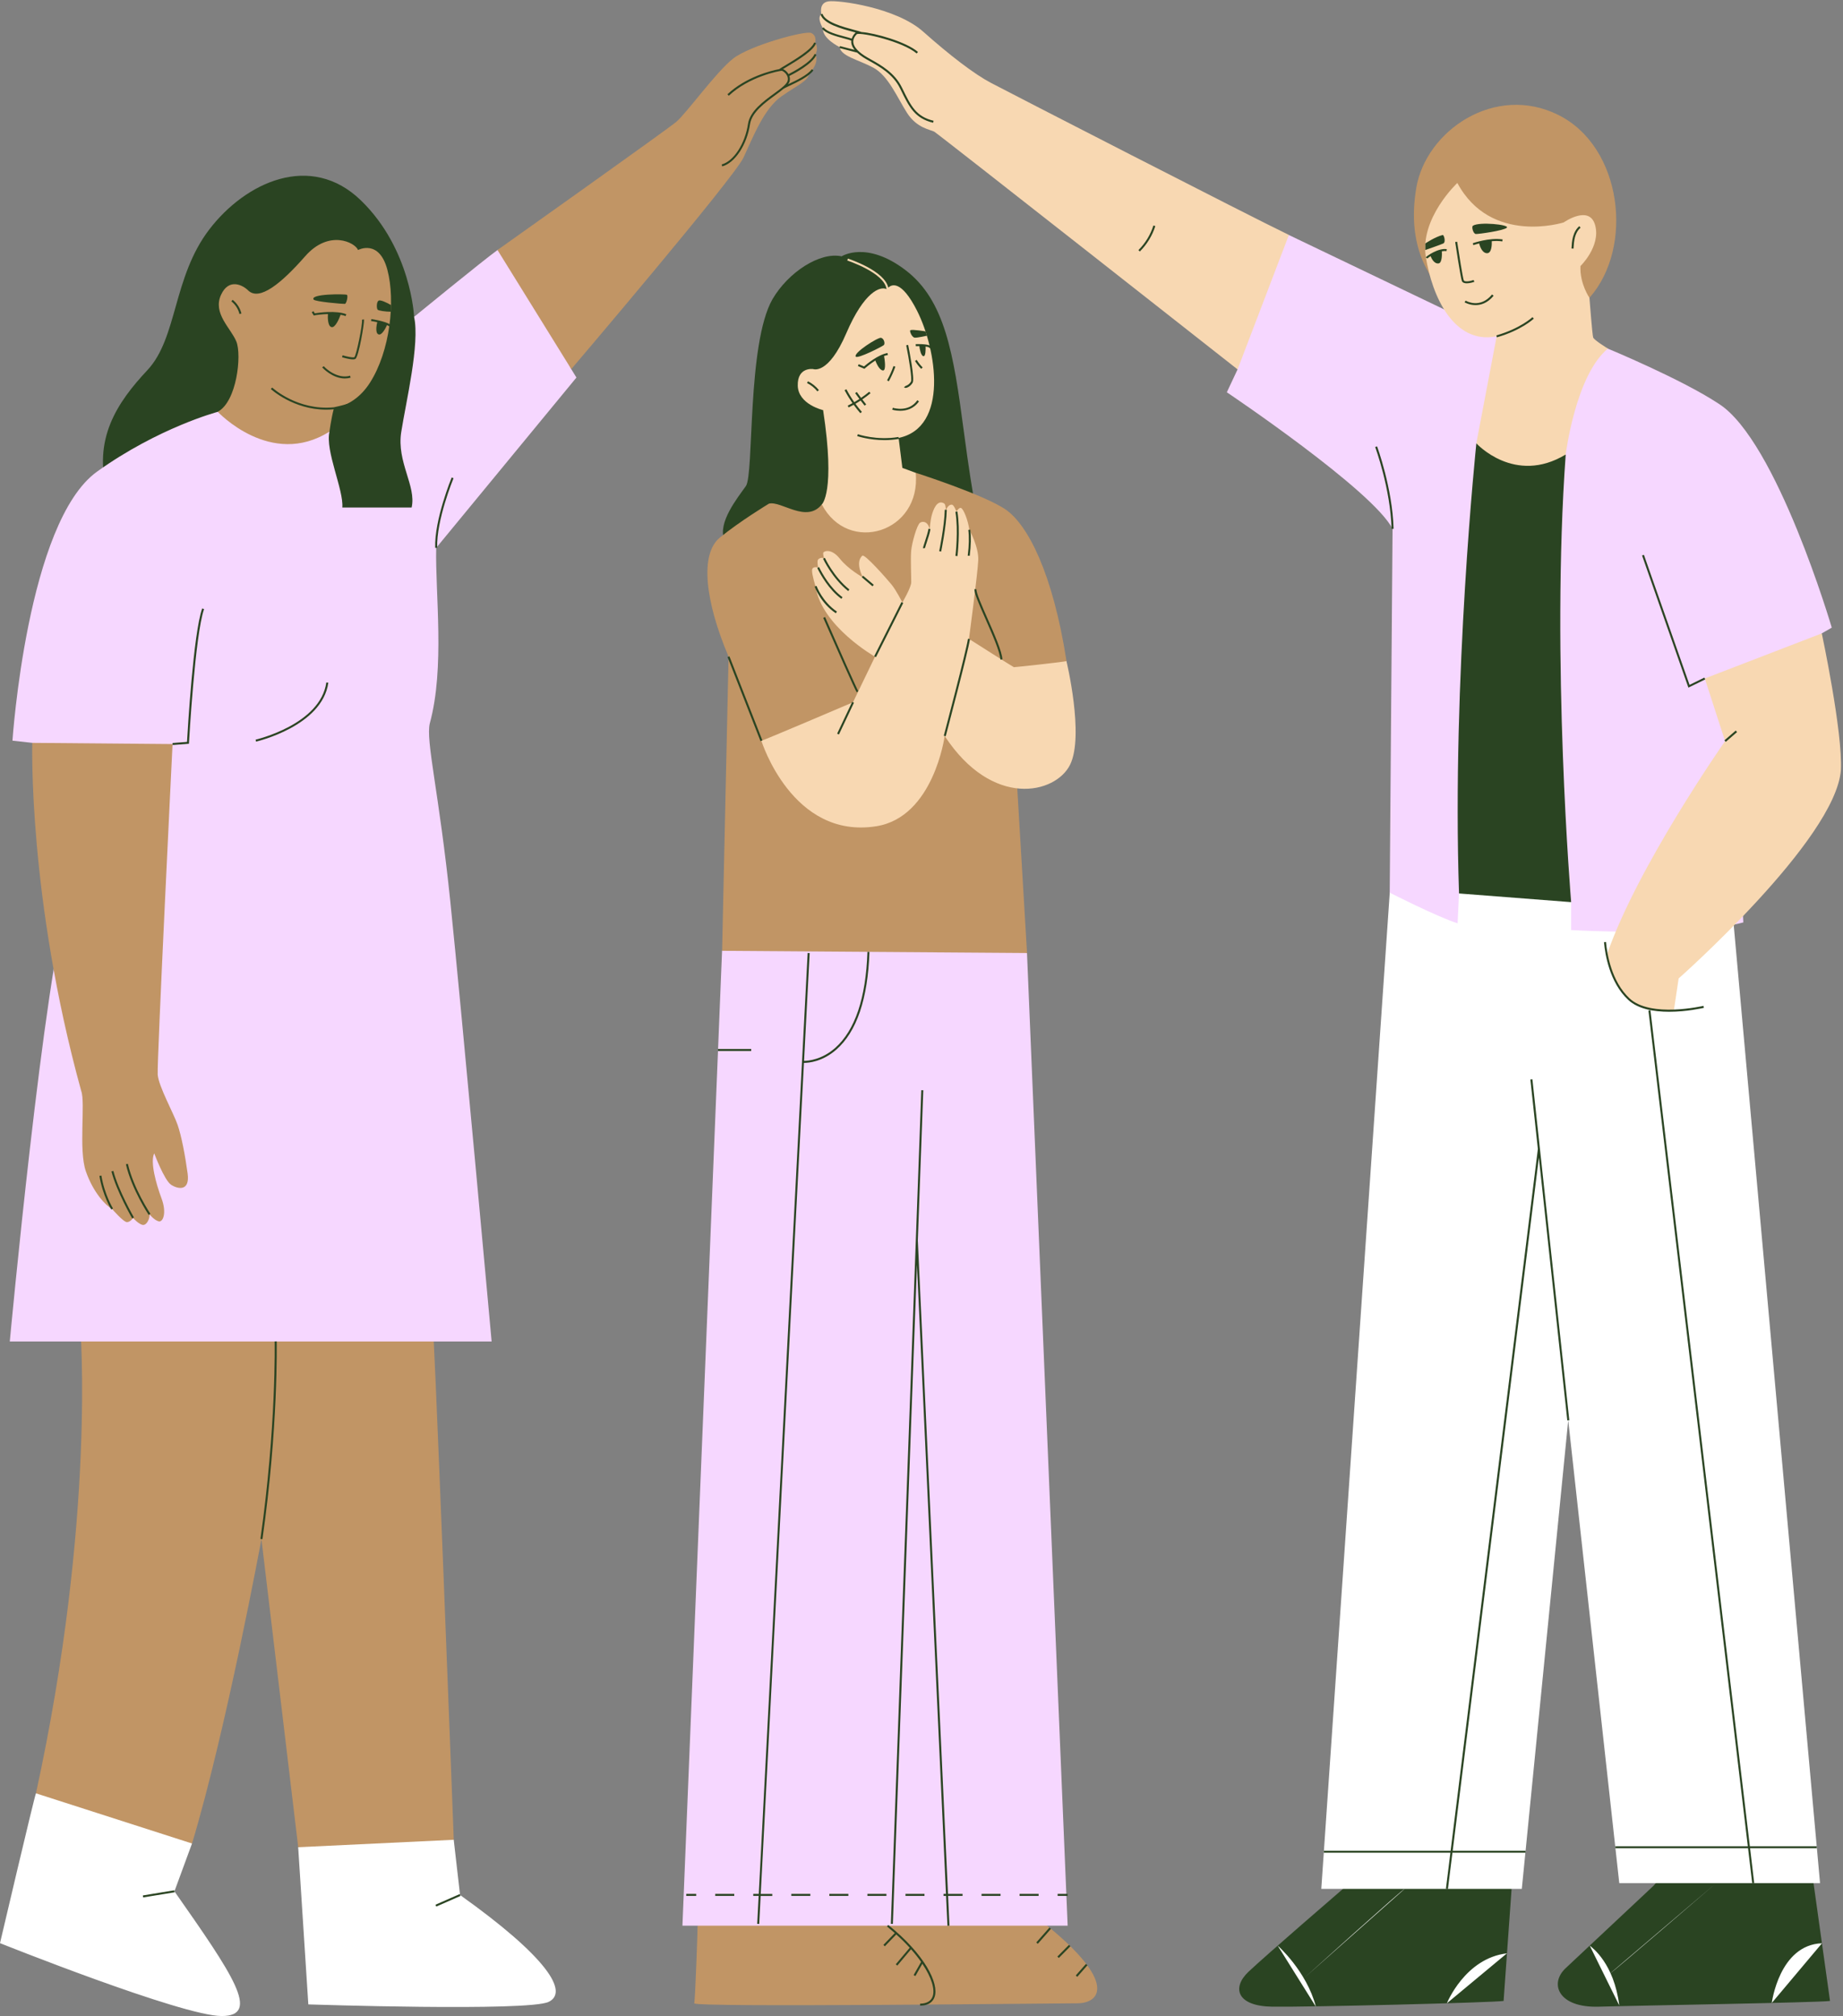 <?xml version="1.0" encoding="UTF-8" standalone="no"?><svg xmlns="http://www.w3.org/2000/svg" xmlns:xlink="http://www.w3.org/1999/xlink" fill="#000000" height="504.8" preserveAspectRatio="xMidYMid meet" version="1" viewBox="0.0 -0.3 461.4 504.8" width="461.4" zoomAndPan="magnify"><rect x="0.0" y="-0.3" width="461.4" height="504.8" fill="#808080" stroke="none"/><g id="change1_1"><path d="M9,448.72c15.08-69.19,11.08-117.09,11.08-117.09s87.45-5.09,87.94-5.83c0.48-0.74,5.58,134.56,5.58,134.56 l-12.54,16.48l-26.4-14.62l-9.21-77.16c0,0-8.74,47.48-17.37,76.22C32.58,468.99,9,448.72,9,448.72z M174.64,481.83 c0.06,0.04-0.58,18.38-0.83,19.46c-0.25,1.08,90.06,0,95.87,0c5.81,0,10.17-5.29-8.34-20.09 C242.83,466.41,174.64,481.83,174.64,481.83z" fill="#c19565"/></g><g id="change2_1"><path d="M378.43,472.64l-2,28.06c-2.46,0.41-48.99,1.57-57.9,1.44c-8.92-0.13-10.17-4.75-5.99-8.72 s23.61-20.72,23.61-20.72C343.11,463.58,378.43,472.64,378.43,472.64z M48.07,147.95c7.6,10.18,41.86,16.55,53.57-8.79 s2.03-60.15,2.03-60.15s-0.73-16.91-13.28-29.1s-28.92-4.65-38.03,7.29s-7.9,27.11-15.46,35.18s-13.79,17.27-9.97,30.81 C26.94,123.19,40.47,137.77,48.07,147.95z M414.02,471.81c0,0-17.08,16.01-22.06,20.69c-4.19,3.95-1.75,9.95,8.29,9.64 c8.91-0.28,55.45-1.03,57.9-1.44l-4.17-29.79C453.99,470.91,420.99,462.69,414.02,471.81z" fill="#2a4422"/></g><g id="change3_1"><path d="M455.65,471.2h-26.02h-24.24l-12.78-115.89l-11.62,117.33h-50.2l17.14-249.44 c16.27-28.29,85.62,2.65,85.62,2.65L455.65,471.2z M48.07,461.28L9,448.72c-0.34,0.58-9,37.51-9,37.51s45.54,18.23,55.48,18.25 c9.94,0.01,2.78-10.39-11.81-31.22L48.07,461.28z M115.18,474.18l-1.59-13.83l-38.94,1.86l2.54,39.36c0,0,55.06,1.82,60.17-0.64 C142.47,498.47,136.95,489.69,115.18,474.18z M397.99,486.84l7.4,14.99C404.06,491.3,398.67,487.41,397.99,486.84z M319.87,486.84 l9.57,15.31C327.12,493.22,319.87,486.84,319.87,486.84z M362.23,501.29l15.04-12.51C366.76,490.01,362.23,501.29,362.23,501.29z M443.57,501.21l12.57-14.95C445.42,486.64,443.57,501.21,443.57,501.21z M429.63,471.2l-26.44,22.53 C403.27,493.92,429.63,471.2,429.63,471.2z M351.59,472.7c0.13-0.51-25.17,22.33-25.17,22.33L351.59,472.7z" fill="#ffffff"/></g><g id="change4_1"><path d="M8.08,185.7l-4.96-0.55c0,0,3.66-54.82,21.2-67.38c15.42-11.04,30.19-14.95,30.19-14.95l27.98,4.96 c-1.12,4.8,3.58,14.58,3.21,19h17.35c1.24-5.4-3.79-11.36-2.6-18.91c1.18-7.55,4.7-22.1,3.22-28.84c0,0,17.61-14.4,20.88-16.72 c3.26-2.32,18.47,29.82,18.47,29.82l1.29,2.1l-35.11,42.65c-0.25,11.56,2.21,29.96-1.6,43.94c-1.06,4.33,2.32,17.29,5.14,44.64 c2.83,27.36,10.34,110.13,10.34,110.13H2.45c0,0,8.5-91.85,15.01-112.7S8.08,185.7,8.08,185.7z M257.11,238.33 c0,0-62.52-21.37-76.34-0.55l-9.92,244.08h96.44 M309.83,92.19l-2.69,5.73c0,0,36.57,24.55,41.49,34.2l-0.71,91.09 c0,0,11.71,5.98,17,7.67l0.34-7.47l20.2-4.71l7.87,6.88v6.99c0,0,29.21,1.76,43.12-1.91l-1.75-32.89l21.37-39.47l2.52-1.45 c0,0-13.76-46.79-28.29-56.05c-9.31-6.17-27.77-13.81-27.77-13.81l-37.69-8.24l-42.17-20.21C322.69,58.52,304.36,83.97,309.83,92.19 z" fill="#f6d7ff"/></g><g id="change2_2"><path d="M181.33,134.82c-1.7-4.27,3.32-10.47,5.4-13.41s0.25-35.56,6.67-46.81c3.96-6.76,11.87-11.9,17.31-10.72 c0,0,6.21-4.03,16.03,3.49s11.96,20.69,14.52,40.06s3.85,23.42,3.85,23.42s-22.5,24.48-37.43,20.42 C192.77,147.21,181.33,134.82,181.33,134.82z M369.61,110.7c0,0-6.16,58.89-4.34,112.71l28.07,2.17c0,0-5.07-60.91-1.36-112.07 L369.61,110.7z" fill="#2a4422"/></g><g id="change1_2"><path d="M92.62,95.52c-2.35,3.68-5.52,5.74-9.02,6.4c-0.71,2.64-1.11,5.84-1.11,5.84 c-14.68,9.29-27.98-4.96-27.98-4.96c4.79-2.54,6.03-14.18,4.67-17.56c-1.36-3.38-5.99-7.04-3.84-11.73 c1.99-4.33,5.54-2.35,6.79-1.09c2.81,2.73,8.29-1.74,14.26-8.55s12.52-3.45,13.25-1.57c0,0,5.28-2.86,7.34,4.95 C99.06,75.08,97.64,87.66,92.62,95.52z M267,165.21c-3.48-22.33-9.79-34.13-15.16-37.88s-22.58-9.25-22.58-9.25l-17.39,10.66 l-6.12-2.76c-3.83,4.86-10.23-0.99-13.25-0.17c0,0-7.32,4.42-12.3,8.51c-4.98,4.09-3.75,15.75,2.2,29.8l-1.62,73.65l76.34,0.55 l-3.02-50.91L267,165.21z M357.94,68.57c-0.04-0.76-5.78-7.55-3.37-21.83c2.41-14.28,19.68-26.2,35.6-18.24 c15.93,7.95,18.98,33.09,7.75,45.77C386.7,86.95,357.94,68.57,357.94,68.57z M169.31,30.21c2.52-2.11,10.03-12.59,14.27-15.87 s17.95-7.03,19.49-6.38s1,2.48,1,2.48c0.98,1.2,0.1,2.87,0.1,2.87c0.99,2.32-1.5,4.68-1.5,4.68c-0.5,2.12-2.61,2.74-7.01,5.82 c-4.4,3.08-7.12,10.17-9.51,15.32s-43.13,52.99-43.13,52.99L124.55,62.3C124.55,62.3,166.79,32.32,169.31,30.21z M43.2,186 c0,0-3.94,79.84-3.72,82.76c0.22,2.92,3.99,9.7,4.98,12.57s1.87,7.58,2.51,12.16c0.63,4.57-2.44,3.97-4.14,2.85 c-1.7-1.12-4.22-7.86-4.22-7.86c-1.05,2.18,0.47,7.64,1.82,11.26c1.36,3.61,0.4,6.03-0.7,5.76s-2.3-1.73-2.3-1.73 c0.11,0.97-0.66,2.7-1.63,2.63s-2.5-1.73-2.5-1.73s-0.6,0.97-1.48,1.03s-3.74-3.27-3.74-3.27c-1.61-0.87-4.73-4.11-6.59-9.47 s-0.06-17.19-1.16-20.11C6.99,224.45,8.08,185.7,8.08,185.7L43.2,186z" fill="#c19565"/></g><g id="change5_1"><path d="M402.55,86.98c-8.11,6.64-10.57,26.52-10.57,26.52c-12.8,7.74-22.38-2.8-22.38-2.8l5.09-26.78 c-10.8,2.11-16.18-10.15-17.73-19.88c-1.55-9.73,7.89-18.53,7.89-18.53c8.42,15.68,26.63,9.88,26.63,9.88s6.46-4.55,7.88,0.73 c1.41,5.28-3.69,10.2-3.69,10.2c-0.2,4.41,2.25,7.94,2.25,7.94s0.71,9.26,0.93,9.93C399.08,84.88,402.55,86.98,402.55,86.98z M456.09,158.29l-29.29,11.29l5.08,15.69c0,0-21.88,31.22-29.54,53.32c0,0,1.61,16.39,16.72,14.1l1.19-8 c0,0,39.28-34.72,40.62-52.16C461.37,183.05,456.09,158.29,456.09,158.29z M231.08,7.59c-6.76-6.01-21.13-7.91-23.66-7.55 s-1.78,3.21-1.78,3.21c-1.27,0.94,0.41,3.56,0.41,3.56c-0.28,2.52,4.15,4.68,4.15,4.68c0.35,2.3,4.62,3.12,8.4,5.13 c3.78,2.01,5.98,7.41,8.45,11.3c2.47,3.89,5.87,4.22,6.83,4.74c0.96,0.53,75.95,59.53,75.95,59.53l12.85-33.67 c-9.75-4.68-70.48-35.89-74.63-38.09C243.91,18.25,237.84,13.6,231.08,7.59z M206.07,102.39c3.15,20.66-0.33,23.61-0.33,23.61 c6.63,12.66,24.94,7.06,23.51-7.91l-3.34-1.24l-0.94-7.5c12.58-2.62,9.55-22.12,4.6-31.88c-3.91-7.7-6.34-6.57-7.19-5.75 c-0.93-4.25-9.72-7.14-10.11-7.27l-0.15,0.48c0.09,0.03,9.31,3.06,9.82,7.16c-1.56-0.78-5.61,0.65-10.06,11.03 c-4.54,10.59-8.32,8.98-8.32,8.98s-3.94-0.57-3.84,4.14S206.07,102.39,206.07,102.39z M253.83,166.75 c-0.18-0.03-11.25-7.08-11.25-7.08s2.2-16.46,2.33-19.75c0.13-3.29-2.23-7.58-2.23-7.58c-0.33-2.34-1.4-5.13-2.1-5.47 c-0.53-0.13-1.14,0.93-1.14,0.93s-0.6-1.69-1.11-1.73c-1.02-0.13-1.54,1.44-1.54,1.44s0.03-1.27-0.34-1.7 c-1.88-1.25-2.84,1.66-3.19,2.93c-0.34,1.27-0.53,3.6-0.53,3.6c-0.24-1.92-1.62-2.3-2.4-1.75c-0.78,0.55-2.05,5.06-2.22,7.08 c-0.17,2.02,0.04,6.51,0.02,7.83s-2.22,5.05-2.22,5.05s-1.53-3.06-2.74-4.52c-1.21-1.46-6.63-7.64-7.28-7.2 c-1.92,1.7,0.13,5.43,0.13,5.43s-3.58-1.94-5.76-4.67c-2.18-2.73-4.05-1.87-4.15-1.49c-0.1,0.37,0.21,1.49,0.21,1.49 c-0.22-0.47-1.51-0.18-1.62,0.47s0.11,1.73,0.11,1.73s-1.44-0.43-1.51,0.67c-0.07,1.1,0.87,4.03,0.87,4.03 c1.47,10.02,14.89,17.64,14.89,17.64l-5.51,11.41c0,0-22.88,9.77-22.94,9.63c0,0,7.7,24.76,28.77,21.41 c14.4-2.29,17.12-22.6,17.12-22.6c11.96,18.23,27.74,14.51,31.38,7.23c3.64-7.27-0.93-26.17-0.9-26 C267.03,165.39,254.01,166.77,253.83,166.75z" fill="#f8d8b2"/></g><g id="change2_3"><path d="M374.62,83.68c5.99-1.72,9.01-4.54,9.04-4.57l0.34,0.36c-0.12,0.12-3.13,2.93-9.25,4.69L374.62,83.68z M369.48,58.29c0.65,0.04,7.08-0.85,7.77-1.59c0.69-0.75-6.92-1.53-8.5-0.48C368.34,56.48,368.83,58.25,369.48,58.29z M361.17,58.54 c-1.95,0.49-4.33,2.11-4.33,2.11l-0.01,1.65c0,0,3.8-1.31,4.5-1.64S361.5,58.45,361.17,58.54z M367.2,70.64 c0.77,0,1.64-0.28,1.9-0.36l-0.16-0.47c-0.9,0.31-2.32,0.54-2.49,0.06c-0.26-0.72-1.19-6.63-1.65-9.65l-0.49,0.08 c0.05,0.36,1.33,8.79,1.67,9.74C366.15,70.49,366.65,70.64,367.2,70.64z M366.92,74.97l-0.26,0.43c0.02,0.01,1.18,0.69,2.75,0.69 c1.35,0,3.01-0.5,4.52-2.34l-0.39-0.32C370.55,77.08,367.06,75.06,366.92,74.97z M376.11,60.14l0.07-0.5 c-3.4-0.49-7.31,0.91-7.48,0.97l0.17,0.47c0.01-0.01,0.57-0.21,1.44-0.43c0.15,0.62,0.7,2.39,1.93,2.45 c1.24,0.06,1.26-2.24,1.23-3.01C374.34,60.02,375.25,60.01,376.11,60.14z M356.93,64.15l0.42,0.27c0.06-0.08,0.36-0.31,0.8-0.59 c0.23,0.59,0.93,2.03,2.05,1.81c0.84-0.17,0.81-2.29,0.77-3.02c0.4-0.08,0.8-0.1,1.16-0.04l0.08-0.49 C360.1,61.73,357.13,63.83,356.93,64.15z M393.82,58.95c-0.27,0.98-0.33,1.99-0.39,2.97l0.5,0.03c0.06-0.95,0.12-1.94,0.37-2.87 c0.19-0.71,0.59-1.69,1.4-2.37l-0.32-0.38C394.67,56.93,394.13,57.83,393.82,58.95z M348.89,132.11 c-0.29-10.21-4.1-20.55-4.14-20.65l-0.47,0.17c0.04,0.1,3.82,10.37,4.11,20.49L348.89,132.11z M285.01,62.32l0.35,0.35 c1.78-1.77,3.12-3.97,3.88-6.36l-0.48-0.15C288.03,58.48,286.73,60.61,285.01,62.32z M213.7,7.7c0.18,0.05,0.36,0.1,0.53,0.14 c0,0-0.01,0-0.01,0l-0.06,0.05c-0.47,0.48-0.77,0.98-0.92,1.49c-0.39-0.16-1-0.32-1.75-0.52c-1.82-0.48-4.56-1.21-5.28-2.3 l-0.42,0.27c0.82,1.26,3.57,1.98,5.57,2.51c0.77,0.2,1.43,0.38,1.77,0.53c-0.02,0.18-0.03,0.35-0.01,0.53 c0.06,0.59,0.34,1.19,0.83,1.79c-1.62-0.42-3.51-0.91-3.65-0.95l-0.17,0.47c0.17,0.06,3.66,0.96,4.47,1.17 c0.41,0.38,0.9,0.77,1.48,1.15c0.47,0.31,1.04,0.63,1.69,0.99c2.46,1.38,5.83,3.27,7.55,6.78l0.17,0.34 c2.11,4.33,3.51,7.19,8.12,8.29l0.12-0.49c-4.38-1.05-5.66-3.67-7.78-8.02l-0.17-0.34c-1.79-3.66-5.24-5.59-7.75-7 c-0.65-0.36-1.21-0.68-1.66-0.98c-1.7-1.12-2.63-2.22-2.74-3.27c-0.08-0.7,0.22-1.4,0.87-2.08c1.21-0.49,11.51,1.84,14.99,4.84 l0.33-0.38c-2.98-2.57-10.82-4.76-14.17-4.99l0-0.01c-0.4-0.15-1.01-0.31-1.8-0.52c-2.73-0.73-7.3-1.95-7.94-4.04l-0.48,0.15 C206.13,5.68,210.69,6.9,213.7,7.7z M422.7,171.87l4.21-2.06l-0.22-0.45l-3.71,1.82c-1.09-3.11-11.3-32.22-11.42-32.56l-0.47,0.16 c0.12,0.36,11.4,32.5,11.51,32.82L422.7,171.87z M434.88,183l-0.33-0.38l-2.83,2.45l0.33,0.38L434.88,183z M383.13,269.98 l1.88,17.41l-21.84,175.7h-31.74v0.5h31.68l-1.12,9.03l0.5,0.06l1.13-9.09h18.32v-0.5h-18.25l21.57-173.53l7.12,65.79l0.5-0.05 l-9.24-85.36L383.13,269.98z M454.84,461.97h-16.76c-4.45-37.46-21.14-177.78-24.89-209.31l-0.5,0.06 c0.23,1.91,19.97,167.9,24.88,209.25h-33.16v0.5h33.22c0.65,5.49,1.03,8.66,1.04,8.75l0.5-0.03c0-0.02-0.37-3.18-1.03-8.72h16.7 V461.97z M417.89,253.03c4.43,0,8.39-0.92,8.69-0.99l-0.12-0.49c-0.13,0.03-13.23,3.07-18.51-1.88c-4.54-4.26-5.61-11.17-5.87-13.95 c-0.01-0.09-0.01-0.15-0.02-0.18l-0.49,0.08c0,0.02,0.01,0.07,0.01,0.14c0.26,2.83,1.35,9.89,6.02,14.27 C410.1,252.38,414.16,253.03,417.89,253.03z M225.02,109.6l-0.08-0.49c-5.44,0.94-10.13-0.67-10.17-0.69l-0.17,0.47 c0.04,0.01,2.94,1.01,6.84,1.01C222.55,109.9,223.77,109.81,225.02,109.6z M202.05,95.61c0.99,0.49,1.88,1.21,2.58,2.08l0.39-0.31 c-0.74-0.92-1.69-1.69-2.75-2.21L202.05,95.61z M226.72,96.82c0.01,0,0.02,0,0.03,0c0.48-0.02,1.29-0.52,1.74-1.31 c0.56-0.95-0.85-8.03-1.13-9.45l-0.49,0.1c0.7,3.43,1.53,8.52,1.19,9.09c-0.44,0.75-1.2,1.1-1.37,1.06c0.01,0,0.03,0.01,0.04,0.03 l-0.41,0.29C226.38,96.71,226.49,96.82,226.72,96.82z M220.57,84.28c-0.78-0.17-6.95,3.78-6.34,4.7c0.44,0.66,6.66-2.53,7.03-2.87 C221.64,85.78,221.35,84.46,220.57,84.28z M232.05,83.76l-0.34-1.09c0,0-3.22-0.54-3.78-0.3c-0.34,0.14,0.38,1.87,1.11,1.88 C229.76,84.28,232.05,83.76,232.05,83.76z M233.58,84.55l-0.89,1.64c-0.96-0.41-3.17-0.33-3.44-0.32l0.02,0.5 c0.26-0.01,0.57-0.02,0.89-0.01c0.08,0.64,0.36,2.34,0.98,2.51c0.63,0.18,0.61-1.71,0.58-2.41c0.41,0.06,0.75,0.14,0.9,0.27 l0.23,0.18l1.15-2.12L233.58,84.55z M230.99,91.7c-0.57-0.57-1.07-1.2-1.49-1.89l-0.43,0.26c0.44,0.72,0.96,1.38,1.56,1.98 L230.99,91.7z M224.16,91.52l-0.47-0.17c-0.43,1.23-0.97,2.44-1.61,3.58l0.44,0.24C223.16,94.01,223.71,92.77,224.16,91.52z M230.07,100.2l-0.41-0.29c-2.17,3.12-5.98,1.94-6.14,1.89l-0.15,0.48c0.02,0.01,0.86,0.27,2,0.27 C226.81,102.55,228.74,102.12,230.07,100.2z M211.9,97.17l-0.45,0.22l0.1,0.24l0.02-0.01c0.55,1.04,1.18,2.05,1.85,3.02 c-0.39,0.22-0.79,0.43-1.19,0.63l0.22,0.45c0.43-0.21,0.85-0.44,1.27-0.67c0.53,0.73,1.08,1.44,1.67,2.11l0.38-0.33 c-0.57-0.65-1.1-1.34-1.61-2.03c0.44-0.26,0.87-0.52,1.3-0.81c0.33,0.43,0.66,0.86,1,1.28l0.39-0.31c-0.33-0.41-0.65-0.83-0.97-1.25 c0.71-0.49,1.4-1,2.06-1.55l-0.32-0.38c-0.65,0.55-1.34,1.06-2.05,1.54c-0.36-0.48-0.72-0.97-1.07-1.47l-0.41,0.29 c0.35,0.49,0.7,0.98,1.07,1.46c-0.42,0.28-0.85,0.54-1.29,0.8C213.14,99.35,212.48,98.28,211.9,97.17z M226.13,150.67l-0.45-0.22 l-6.83,13.57l0.45,0.22L226.13,150.67z M206.51,139.37l-0.46,0.2c0.02,0.05,2.23,4.86,6.29,8.12l0.31-0.39 C208.68,144.12,206.53,139.42,206.51,139.37z M204.65,142.01c0.76,1.53,2.85,5.33,5.99,7.62l0.29-0.4 c-3.04-2.23-5.09-5.94-5.83-7.44c-0.03-0.06-0.05-0.1-0.06-0.12l-0.43,0.25L204.65,142.01z M209.25,153.25l0.28-0.42 c-3.67-2.48-5.1-6.39-5.11-6.43l-0.47,0.17C204.01,146.74,205.43,150.68,209.25,153.25z M218.43,146.5l0.32-0.38l-2.68-2.27 l-0.32,0.38L218.43,146.5z M231.53,135.36c-0.4,1.23-0.48,1.48-0.43,1.64l0.49-0.1c0-0.13,0.22-0.8,0.42-1.39 c0.36-1.1,0.81-2.47,0.93-3.34l-0.49-0.07C232.32,132.93,231.87,134.33,231.53,135.36z M237.03,127.34l-0.5-0.01 c-0.1,4.17-1.39,10.31-1.4,10.37l0.49,0.1C235.63,137.74,236.92,131.55,237.03,127.34z M239.2,138.88l0.5,0.06 c0.01-0.06,0.77-6.47-0.02-11.17l-0.49,0.08C239.96,132.48,239.21,138.82,239.2,138.88z M242.42,132.38 c0.22,1.72,0.17,3.96-0.13,6.31c-0.01,0.08-0.02,0.13-0.02,0.14l0.5,0.03l0.01-0.11c0.31-2.39,0.36-4.67,0.13-6.44L242.42,132.38z M236.28,183.92l0.48,0.13c0.23-0.88,5.69-21.49,6.07-24.34l-0.5-0.07C241.96,162.45,236.33,183.7,236.28,183.92z M182.15,164.22 l8.24,21.04l0.47-0.18l-8.24-21.04L182.15,164.22z M214.86,172.72c-0.35-0.48-5.16-11.34-8.3-18.52l-0.46,0.2 c3.01,6.86,8.1,18.41,8.41,18.67L214.86,172.72z M210.03,183.6l3.76-7.95l-0.45-0.21l-3.76,7.95L210.03,183.6z M244.46,147.26 l-0.5-0.07c-0.12,0.89,0.97,3.42,2.76,7.48c1.71,3.88,3.65,8.28,3.73,10.16l0.5-0.02c-0.08-1.97-2.04-6.42-3.77-10.34 C245.79,151.32,244.35,148.06,244.46,147.26z M171.8,474.4h2.5v-0.5h-2.5V474.4z M198.11,474.4h4.76v-0.5h-4.76V474.4z M245.73,474.4h4.76v-0.5h-4.76V474.4z M260.02,473.9h-4.76v0.5h4.76V473.9z M179.06,474.4h4.76v-0.5h-4.76V474.4z M221.92,473.9 h-4.76v0.5h4.76V473.9z M207.63,474.4h4.76v-0.5h-4.76V474.4z M231.45,473.9h-4.76v0.5h4.76V473.9z M267.28,473.9h-2.5v0.5h2.5 V473.9z M201.27,265.83C201.27,265.83,201.27,265.83,201.27,265.83c1.2,0,4.65-0.29,8.12-3.34c5.1-4.48,7.88-12.7,8.28-24.44 l-0.5-0.02c-0.39,11.58-3.12,19.68-8.1,24.07c-3.29,2.9-6.63,3.21-7.77,3.23l1.4-26.99l-0.5-0.03L189.96,473.9h-1.38v0.5h1.35 l-0.36,7l0.5,0.03l0.36-7.02h2.91v-0.5h-2.89L201.27,265.83z M229.78,310.27l1.37-37.59l-0.5-0.02l-7.62,208.74l0.5,0.02 l6.03-165.08l7.27,157.56h-0.62v0.5h0.64l0.35,7.48l0.5-0.02l-0.34-7.46h3.62v-0.5h-3.64L229.78,310.27z M179.75,262.85h8.32v-0.5 h-8.32V262.85z M222.37,481.67l-0.31,0.39c0.68,0.55,1.33,1.1,1.95,1.65l-2.85,2.96l0.36,0.35l2.86-2.97 c1.25,1.12,2.38,2.24,3.37,3.33l-3.49,4.15l0.38,0.32l3.44-4.09c0.97,1.09,1.81,2.15,2.52,3.17l-1.87,3.29l0.44,0.25l1.74-3.08 c2.35,3.5,3.19,6.45,2.59,8.17c-0.41,1.18-1.5,1.81-3.14,1.82l0,0.5c2.37-0.02,3.27-1.18,3.61-2.16 C235.15,496.34,231.54,489.06,222.37,481.67z M259.44,486.06l0.38,0.33l3.29-3.74l-0.38-0.33L259.44,486.06z M264.72,489.59 l0.36,0.35l2.9-2.93l-0.36-0.35L264.72,489.59z M269.32,494.33l0.38,0.33l2.55-2.9l-0.38-0.33L269.32,494.33z M83.58,101.68 c-9.1,0.9-15.37-4.88-15.44-4.94L67.8,97.1c0.06,0.06,5.61,5.17,13.88,5.17c0.64,0,1.3-0.03,1.97-0.1 c6.91-1.46,9.98-3.65,10.11-3.75l-0.29-0.4C93.43,98.04,90.35,100.25,83.58,101.68z M58.24,74.77l-0.31,0.39 c1,0.79,1.72,1.92,2.02,3.16l0.49-0.12C60.12,76.86,59.34,75.64,58.24,74.77z M86.34,75.79c0.41-0.04,0.86-2.05,0.5-2.27 c-0.36-0.23-9.32-0.29-8.32,1.19C78.87,75.24,85.93,75.84,86.34,75.79z M97.83,77.75c0.03-0.56,0.05-1.12,0.07-1.67 c-1.03-0.58-2.62-1.37-3.1-1.11c-0.56,0.32-0.54,1.8-0.29,2.24C94.67,77.5,96.61,77.75,97.83,77.75z M78.75,78.66 c0.23-0.06,1.67-0.28,3.35-0.33c-0.05,0.77-0.1,2.94,0.85,3.26c0.98,0.33,2.03-2.27,2.32-3.08c0.45,0.08,0.88,0.19,1.25,0.33 l0.18-0.46c-2.55-1.01-6.94-0.38-7.9-0.23l-0.33-0.53l-0.42,0.26l0.52,0.83L78.75,78.66z M97.54,80.88 c-1.16-0.77-4.42-1.27-4.57-1.29l-0.07,0.49c0.35,0.05,0.92,0.15,1.54,0.29c-0.16,0.7-0.55,2.71,0.31,3.05 c0.86,0.34,1.83-1.64,2.14-2.33c0.18,0.08,0.34,0.17,0.45,0.25l0.1,0.08l0.95-0.3l-0.15-0.48L97.54,80.88z M85.63,89.14 c0.35,0.11,1.81,0.54,2.74,0.54c0.24,0,0.44-0.03,0.58-0.1c0.86-0.44,2.3-9.07,2.18-9.9l-0.5,0.07c0.17,1.19-1.42,8.91-1.91,9.38 c-0.37,0.19-1.94-0.16-2.95-0.47L85.63,89.14z M81.08,91.4l-0.21,0.13l-0.22,0.11c0.12,0.24,2.64,2.82,5.67,2.82 c0.48,0,0.96-0.06,1.46-0.21l-0.14-0.48C84.43,94.71,81.37,91.82,81.08,91.4z M216.31,91.45l-1.34-0.56l-0.19,0.46l1.63,0.69 l0.12-0.11c0.02-0.02,1.17-1.04,2.61-1.96c0.26,0.65,0.96,2.35,1.87,2.49c0.92,0.14,0.46-2.78,0.32-3.62 c0.32-0.12,0.64-0.21,0.95-0.25l-0.08-0.49C219.87,88.46,216.95,90.9,216.31,91.45z M35.76,474.29l0.08,0.49l7.87-1.28L43.63,473 L35.76,474.29z M109.02,476.61l0.2,0.46l6.06-2.66l-0.2-0.46L109.02,476.61z M113.54,119.44l-0.46-0.19 c-0.04,0.1-4.36,10.58-4.13,17.63l0.5-0.02C109.22,129.92,113.5,119.54,113.54,119.44z M63.99,184.9l0.11,0.49 c0.17-0.04,16.57-3.87,18.1-14.75l-0.5-0.07C80.22,181.11,64.15,184.86,63.99,184.9z M46.82,185.46l-3.63,0.28l0.04,0.5l4.07-0.32 l0.01-0.22c0.02-0.27,1.52-27.15,3.78-33.49l-0.47-0.17C48.41,158.22,46.97,182.7,46.82,185.46z M37.65,303.62 c-0.04-0.06-4.23-6.34-5.64-12.52l-0.49,0.11c1.43,6.26,5.67,12.62,5.71,12.69L37.65,303.62z M27.9,293 c1.26,4.94,5.16,11.71,5.2,11.78l0.43-0.25c-0.04-0.07-3.9-6.78-5.15-11.65L27.9,293z M24.89,294.12c0.81,4.94,2.96,8.4,2.98,8.43 l0.42-0.27c-0.02-0.03-2.12-3.41-2.91-8.24L24.89,294.12z M68.76,335.58c0,0.21,0.44,21.34-3.56,49.44l0.5,0.07 c4.01-28.15,3.57-49.31,3.57-49.53L68.76,335.58z M193.78,23.13c-2.69,1.97-6.04,4.42-6.51,7.59c-0.74,4.97-3.57,9.33-6.59,10.16 l0.13,0.48c3.2-0.88,6.19-5.42,6.96-10.57c0.44-2.96,3.69-5.34,6.31-7.26c0.78-0.57,1.49-1.09,2.07-1.59 c0.15-0.12,0.73-0.39,1.4-0.71c1.88-0.88,5.02-2.36,6.09-3.92l-0.41-0.28c-0.99,1.45-4.06,2.89-5.89,3.75 c-0.02,0.01-0.04,0.02-0.06,0.03c0.25-0.33,0.41-0.65,0.44-0.96c0.07-0.43,0.01-0.8-0.1-1.13c1.05-0.52,5.86-3.02,6.78-5.33 l-0.46-0.19c-0.84,2.1-5.49,4.53-6.53,5.06c-0.09-0.16-0.19-0.3-0.29-0.42c-0.34-0.41-0.77-0.71-1.1-0.84 c0.22-0.13,0.46-0.28,0.74-0.45c3.36-2,6.99-4.29,7.54-6.05l-0.48-0.15c-0.54,1.73-5.11,4.45-7.31,5.77 c-0.66,0.39-1.14,0.68-1.38,0.85l0.02,0.03c-2,0.35-8.46,1.98-13.03,6.31l0.34,0.36c5.06-4.78,12.61-6.24,13.26-6.25 c0.1,0,0.6,0.23,1.02,0.74c0.28,0.34,0.6,0.9,0.48,1.62C197.13,20.68,195.58,21.82,193.78,23.13z" fill="#2a4422"/></g></svg>